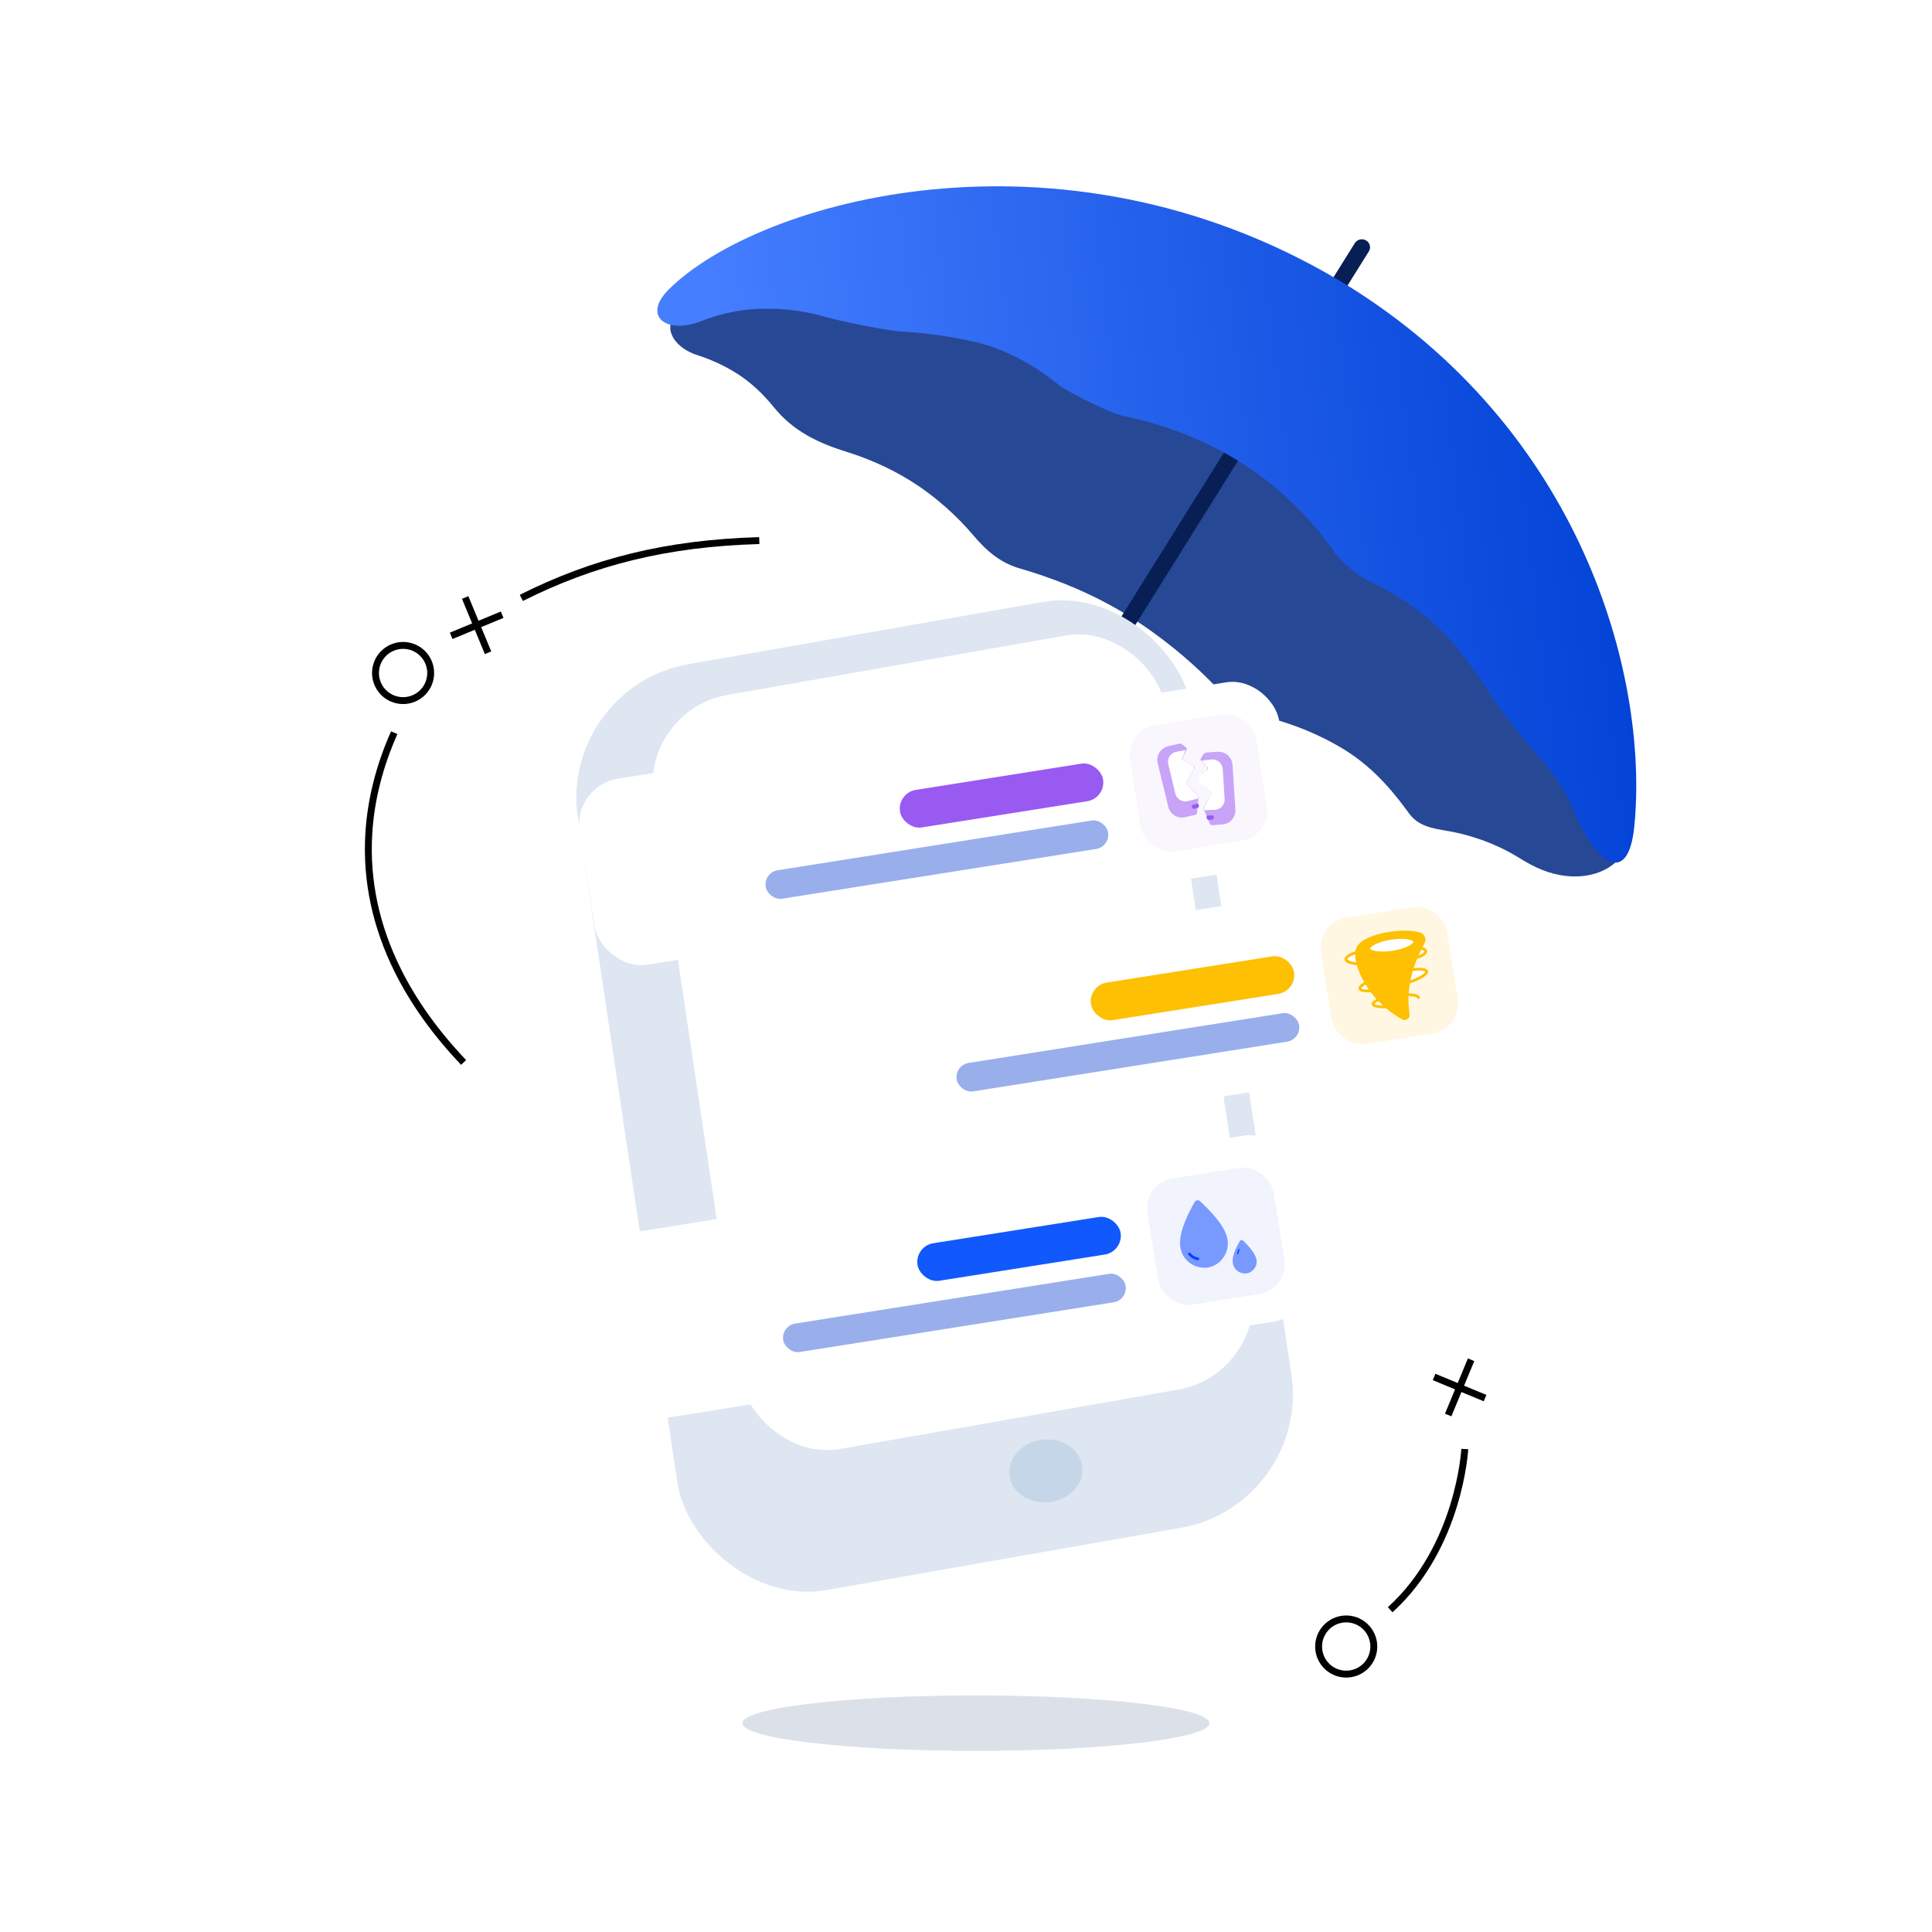 <svg width="280" height="280" viewBox="0 0 280 280" fill="none" xmlns="http://www.w3.org/2000/svg">
<path d="M234.771 115.495C239.798 124.203 230.759 130.083 221.9 125.329C221.283 124.998 220.681 124.652 220.101 124.293C216.414 122.002 212.527 120.896 209.853 120.44C207.617 120.059 205.573 119.746 204.234 117.915C202.407 115.416 199.439 111.497 194.918 108.698C187.4 104.043 179.5 103.003 179.241 103.397C179.5 103.003 173.285 95.293 163.396 89.16C157.587 85.557 151.665 83.501 147.8 82.385C144.918 81.554 142.92 79.783 140.982 77.493C139.005 75.156 135.901 72.128 131.875 69.634C128.714 67.675 125.491 66.358 122.79 65.517C118.484 64.176 114.943 62.473 112.106 58.967C110.73 57.267 108.943 55.461 106.635 54.028C104.735 52.847 102.809 52.028 101.028 51.455C97.177 50.215 95.533 46.583 99.161 44.792C112.701 38.108 141.194 42.928 172.394 62.01L173.517 62.722C173.911 62.963 174.304 63.204 174.641 63.456C201.305 80.129 226.088 100.452 234.771 115.495Z" fill="#052C83" fill-opacity="0.86"/>
<path d="M114.939 161.9C113.366 161.896 111.821 161.488 110.463 160.718C109.105 159.948 107.982 158.843 107.208 157.515C106.434 156.187 106.037 154.685 106.057 153.16C106.077 151.635 106.514 150.143 107.322 148.835C107.488 148.575 107.753 148.388 108.06 148.317C108.367 148.245 108.691 148.293 108.961 148.451C109.1 148.524 109.221 148.625 109.317 148.746C109.413 148.867 109.482 149.006 109.519 149.155C109.557 149.304 109.561 149.458 109.533 149.608C109.505 149.759 109.445 149.902 109.357 150.028C108.891 150.74 108.578 151.535 108.434 152.366C108.29 153.197 108.319 154.047 108.52 154.867C108.72 155.687 109.088 156.46 109.601 157.14C110.114 157.82 110.762 158.394 111.507 158.827C112.253 159.261 113.08 159.546 113.941 159.666C114.801 159.785 115.678 159.736 116.519 159.523C117.36 159.309 118.148 158.934 118.838 158.421C119.527 157.908 120.104 157.266 120.533 156.534L196.352 35.235C196.515 34.974 196.779 34.786 197.085 34.713C197.392 34.64 197.715 34.688 197.985 34.846C198.255 35.005 198.449 35.26 198.524 35.557C198.599 35.854 198.55 36.167 198.386 36.429L122.567 157.727C121.776 159.002 120.658 160.057 119.321 160.788C117.984 161.519 116.474 161.902 114.939 161.9Z" fill="#071F54"/>
<path d="M236.849 119.828C235.995 128.251 231.512 125.583 228.21 117.787V117.787C226.714 114.256 224.714 111.514 222.905 109.569C221.608 108.174 217.071 102.416 216.079 100.79C214.972 98.978 213.414 96.715 211.281 94.029C207.323 89.045 201.671 85.7 198.163 84.087C196.773 83.448 194.234 81.283 193.379 80.014C191.109 76.643 186.427 71.07 179.336 66.719C173.3 63.016 167.124 61.149 162.835 60.292C160.981 59.922 154.763 56.864 153.296 55.672C150.36 53.289 145.967 50.539 140.78 49.435C136.686 48.563 133.216 48.173 130.572 48.045C128.673 47.952 121.536 46.499 119.714 45.955C117.12 45.181 113.683 44.577 109.718 44.774C106.521 44.932 103.847 45.672 101.604 46.548C96.521 48.535 93.055 45.783 96.929 41.939C109.965 29.006 153.495 16.758 193.73 40.437L195.188 41.313L196.635 42.222C230.13 63.785 238.945 99.175 236.849 119.828Z" fill="url(#paint0_linear_390_20259)"/>
<g filter="url(#filter0_d_390_20259)">
<rect width="90.345" height="135.66" rx="19.073" transform="matrix(0.985 -0.173 0.148 0.989 84.099 95.336)" fill="#DDE6F1"/>
</g>
<rect width="75.302" height="110.496" rx="12.716" transform="matrix(0.985 -0.173 0.148 0.989 92.834 102.925)" fill="white"/>
<ellipse cx="151.583" cy="213.176" rx="5.308" ry="4.546" transform="rotate(-7.555 151.583 213.176)" fill="#C5D6E8"/>
<g filter="url(#filter1_d_390_20259)">
<g clip-path="url(#clip0_390_20259)">
<rect x="83.797" y="112.228" width="102.631" height="27.3" rx="6.675" transform="rotate(-9 83.797 112.228)" fill="white"/>
<rect x="130.839" y="113.238" width="29.796" height="5.511" rx="2.756" transform="rotate(-9 130.839 113.238)" fill="#995AF2"/>
<rect x="111.475" y="124.78" width="50.246" height="4.176" rx="2.088" transform="rotate(-9 111.475 124.78)" fill="#0037D1" fill-opacity="0.4"/>
<rect x="163.92" y="104.098" width="18.523" height="18.523" rx="4.358" transform="rotate(-9 163.92 104.098)" fill="#F9F6FD"/>
<path d="M177.3 107.284L175.775 107.382C175.522 107.394 175.293 107.531 175.164 107.748L174.828 108.327C174.8 108.379 174.81 108.444 174.853 108.485L175.708 109.43C175.852 109.588 175.853 109.829 175.71 109.988L174.592 111.208C174.559 111.243 174.541 111.29 174.543 111.338C174.545 111.385 174.567 111.431 174.603 111.462L176.347 113.084C176.408 113.139 176.422 113.229 176.381 113.301L175.302 115.329C175.255 115.413 175.25 115.513 175.288 115.6L176.163 117.705C176.22 117.842 176.359 117.927 176.507 117.916L177.979 117.819C179.099 117.742 179.947 116.781 179.878 115.668L179.459 109.175C179.387 108.06 178.422 107.215 177.3 107.284Z" fill="#C7A4F8"/>
<path d="M175.811 116.54L176.473 116.495C176.538 116.49 176.602 116.512 176.651 116.554C176.7 116.597 176.73 116.657 176.734 116.721L176.742 116.846C176.751 116.981 176.649 117.097 176.514 117.106L175.981 117.143C175.916 117.148 175.851 117.127 175.801 117.084C175.752 117.042 175.721 116.981 175.717 116.916L175.701 116.673C175.699 116.642 175.709 116.612 175.729 116.589C175.749 116.566 175.778 116.552 175.809 116.55L175.811 116.54Z" fill="#995AF2"/>
<path d="M176.557 108.392L175.075 108.553C175.057 108.556 175.041 108.568 175.035 108.585C175.029 108.602 175.032 108.621 175.044 108.635L175.895 109.636C175.929 109.679 175.927 109.739 175.891 109.78L174.639 111.027C174.482 111.202 174.495 111.468 174.667 111.627L176.328 113.067C176.398 113.133 176.415 113.238 176.368 113.323L175.291 115.45L175.411 115.764L177.024 115.688C177.838 115.579 178.413 114.839 178.312 114.028L178.042 109.854C178.032 109.045 177.371 108.394 176.557 108.392Z" fill="white"/>
<path d="M170.124 106.487L171.608 106.129C171.849 106.07 172.103 106.133 172.287 106.297L172.78 106.727C172.834 106.781 172.847 106.864 172.812 106.932L172.246 108.171C172.181 108.31 172.233 108.474 172.366 108.551L173.876 109.428C173.918 109.451 173.948 109.491 173.961 109.537C173.973 109.583 173.966 109.632 173.941 109.674L172.762 111.744C172.722 111.818 172.736 111.91 172.797 111.968L174.232 113.386C174.428 113.581 174.525 113.853 174.497 114.128L174.312 116.151C174.299 116.278 174.208 116.384 174.083 116.416L172.612 116.752C172.086 116.881 171.531 116.795 171.069 116.516C170.607 116.236 170.276 115.785 170.15 115.262L168.617 108.939C168.354 107.849 169.028 106.752 170.124 106.487V106.487Z" fill="#C7A4F8"/>
<path d="M174.411 115.409L173.896 115.539C173.765 115.573 173.632 115.494 173.599 115.364L173.571 115.253C173.538 115.123 173.617 114.991 173.748 114.957L174.388 114.795C174.449 114.779 174.512 114.816 174.528 114.878L174.588 115.113C174.604 115.176 174.594 115.242 174.561 115.297C174.528 115.353 174.474 115.393 174.411 115.409V115.409Z" fill="#995AF2"/>
<path d="M171.162 107.322L172.641 107.035L172.168 108.269C172.136 108.348 172.168 108.438 172.241 108.48L173.734 109.354C173.809 109.398 173.865 109.47 173.887 109.554C173.909 109.639 173.896 109.728 173.852 109.804L172.804 111.631C172.727 111.776 172.755 111.954 172.873 112.069L174.432 113.64L174.432 114.066L172.873 114.454C172.063 114.592 171.294 114.056 171.149 113.252L170.171 109.19C170.053 108.812 170.091 108.403 170.277 108.053C170.463 107.702 170.781 107.439 171.162 107.322Z" fill="white"/>
</g>
</g>
<g filter="url(#filter2_d_390_20259)">
<g clip-path="url(#clip1_390_20259)">
<rect x="111.476" y="140.152" width="102.631" height="27.3" rx="6.675" transform="rotate(-9 111.476 140.152)" fill="white"/>
<rect x="158.518" y="141.164" width="29.796" height="5.511" rx="2.756" transform="rotate(-9 158.518 141.164)" fill="#FEC003"/>
<rect x="139.154" y="152.706" width="50.246" height="4.176" rx="2.088" transform="rotate(-9 139.154 152.706)" fill="#0037D1" fill-opacity="0.4"/>
<rect x="191.599" y="132.023" width="18.523" height="18.523" rx="4.358" transform="rotate(-9 191.599 132.023)" fill="#FFC730" fill-opacity="0.14"/>
<path d="M207 135.577C207.101 135.38 207.197 135.198 207.286 135.033C207.442 134.744 207.459 134.406 207.335 134.106C207.212 133.808 206.963 133.582 206.651 133.484C205.425 133.099 203.364 133.117 201.401 133.53C200.371 133.747 197.918 134.396 197.391 135.738C197.337 135.875 197.298 136.026 197.273 136.191C196.169 136.561 195.652 136.948 195.693 137.374C195.724 137.689 196.048 137.92 196.685 138.081C196.913 138.138 197.181 138.186 197.482 138.224C197.698 138.99 198.054 139.826 198.533 140.664C198.535 140.668 198.538 140.673 198.541 140.677C197.912 141.045 197.644 141.371 197.723 141.671C197.725 141.678 197.727 141.685 197.729 141.692C197.808 141.936 198.1 142.078 198.623 142.126C198.866 142.148 199.163 142.149 199.5 142.13C199.761 142.476 200.037 142.81 200.328 143.131C199.817 143.369 199.586 143.616 199.624 143.88C199.665 144.166 200 144.342 200.647 144.419C200.946 144.454 201.304 144.466 201.697 144.456C202.431 145.077 203.223 145.62 204.055 146.067C204.2 146.144 204.361 146.17 204.516 146.145C204.623 146.128 204.728 146.087 204.821 146.023C205.049 145.865 205.164 145.601 205.12 145.333C204.981 144.473 204.93 143.593 204.968 142.697C205.89 142.716 206.175 142.884 206.204 142.934C206.221 143.042 206.324 143.116 206.436 143.1C206.437 143.1 206.438 143.1 206.439 143.1C206.55 143.082 206.627 142.981 206.612 142.871C206.56 142.509 206.015 142.315 204.991 142.294C205.025 141.823 205.083 141.348 205.166 140.869C205.687 140.68 206.157 140.482 206.55 140.287C207.478 139.825 207.882 139.426 207.788 139.067C207.786 139.06 207.784 139.054 207.781 139.047C207.707 138.815 207.441 138.675 206.967 138.621C206.645 138.584 206.219 138.587 205.721 138.628C205.87 138.167 206.031 137.731 206.196 137.325C207.188 136.978 207.678 136.601 207.657 136.202C207.657 136.195 207.656 136.188 207.656 136.182C207.631 135.928 207.416 135.729 207 135.577Z" fill="#FEC003"/>
<path d="M197.376 137.802C197.158 137.771 196.962 137.733 196.791 137.69C196.263 137.556 196.111 137.402 196.104 137.332C196.099 137.276 196.174 137.159 196.406 137.012C196.604 136.885 196.889 136.755 197.239 136.629C197.235 136.983 197.282 137.378 197.376 137.802Z" fill="white"/>
<path d="M198.664 141.725C198.243 141.687 198.128 141.59 198.122 141.568C198.122 141.566 198.124 141.39 198.747 141.025C198.896 141.267 199.052 141.506 199.216 141.739C199.009 141.744 198.823 141.739 198.664 141.725Z" fill="white"/>
<path d="M200.775 144.027C200.246 143.974 200.063 143.863 200.034 143.822C200.05 143.775 200.183 143.63 200.618 143.443C200.82 143.654 201.028 143.858 201.242 144.055C201.075 144.051 200.918 144.042 200.775 144.027Z" fill="white"/>
<path d="M207.388 139.172C207.399 139.215 207.253 139.487 206.365 139.929C206.043 140.089 205.667 140.25 205.253 140.408C205.338 139.991 205.44 139.572 205.562 139.15C205.572 139.115 205.582 139.08 205.593 139.045C207 138.908 207.372 139.112 207.388 139.172Z" fill="white"/>
<path d="M206.413 136.811C206.549 136.499 206.686 136.209 206.817 135.942C207.139 136.054 207.24 136.167 207.245 136.223C207.253 136.305 207.09 136.53 206.413 136.811Z" fill="white"/>
<path d="M204.879 135.474C204.299 135.756 203.514 135.985 202.67 136.119C201.826 136.253 201.01 136.277 200.37 136.189C199.662 136.09 199.427 135.887 199.396 135.817C199.404 135.741 199.565 135.475 200.208 135.163C200.788 134.881 201.573 134.652 202.417 134.518C203.261 134.384 204.077 134.36 204.717 134.449C205.425 134.547 205.66 134.75 205.691 134.82C205.683 134.896 205.522 135.162 204.879 135.474Z" fill="white"/>
</g>
</g>
<g filter="url(#filter3_d_390_20259)">
<g clip-path="url(#clip2_390_20259)">
<rect x="86.335" y="177.926" width="102.631" height="27.3" rx="6.675" transform="rotate(-9 86.335 177.926)" fill="white"/>
<rect x="133.377" y="178.938" width="29.796" height="5.511" rx="2.756" transform="rotate(-9 133.377 178.938)" fill="#1159FC"/>
<rect x="114.013" y="190.479" width="50.246" height="4.176" rx="2.088" transform="rotate(-9 114.013 190.479)" fill="#0037D1" fill-opacity="0.4"/>
<rect x="166.458" y="169.797" width="18.523" height="18.523" rx="4.358" transform="rotate(-9 166.458 169.797)" fill="#F1F4FD"/>
<path d="M178.698 177.768C179.154 179.799 177.76 181.731 175.874 182.03C174.9 182.158 173.919 181.889 173.162 181.287C172.404 180.685 171.937 179.803 171.871 178.85C171.713 176.545 173.246 173.867 173.951 172.557C174.027 172.415 174.168 172.316 174.33 172.291C174.491 172.265 174.656 172.316 174.772 172.427C175.859 173.466 178.229 175.684 178.698 177.768Z" fill="#789AFF"/>
<path d="M182.909 180.751C183.03 181.215 182.947 181.709 182.679 182.113C182.411 182.517 181.983 182.796 181.498 182.88C181.013 182.94 180.525 182.804 180.147 182.504C179.769 182.205 179.534 181.767 179.496 181.292C179.385 180.144 180.129 178.888 180.493 178.221C180.543 178.133 180.632 178.072 180.734 178.056C180.836 178.04 180.939 178.07 181.014 178.139C181.572 178.692 182.625 179.769 182.909 180.751Z" fill="#789AFF"/>
<path d="M174.502 180.474C174.087 180.402 173.713 180.185 173.452 179.863C173.34 179.746 173.153 179.733 173.023 179.833C172.893 179.934 172.864 180.115 172.955 180.248C173.309 180.684 173.813 180.979 174.375 181.08C174.457 181.095 174.541 181.078 174.61 181.031C174.679 180.985 174.727 180.914 174.742 180.834C174.767 180.671 174.664 180.517 174.502 180.474Z" fill="#0040FF"/>
<path fill-rule="evenodd" clip-rule="evenodd" d="M174.362 181.189C174.411 181.198 174.461 181.199 174.511 181.192C174.574 181.182 174.634 181.158 174.686 181.121C174.832 181.025 174.905 180.853 174.869 180.686C174.834 180.518 174.697 180.39 174.525 180.36C174.14 180.29 173.795 180.088 173.552 179.79C173.481 179.703 173.378 179.647 173.264 179.635C173.148 179.623 173.032 179.655 172.94 179.726C172.85 179.796 172.792 179.898 172.779 180.01C172.766 180.121 172.8 180.233 172.872 180.319C173.243 180.776 173.772 181.085 174.362 181.189ZM173.09 179.903C173.117 179.883 173.148 179.87 173.182 179.865C173.198 179.864 173.214 179.866 173.23 179.871C173.283 179.876 173.33 179.902 173.363 179.942C173.641 180.284 174.038 180.514 174.48 180.591C174.587 180.611 174.657 180.712 174.637 180.816C174.628 180.867 174.599 180.912 174.556 180.941C174.511 180.966 174.458 180.975 174.407 180.965C173.874 180.868 173.395 180.588 173.058 180.175C172.991 180.091 173.005 179.971 173.09 179.903Z" fill="#789AFF"/>
<path d="M180.462 179.303C180.384 179.275 180.297 179.312 180.265 179.386C180.172 179.586 180.108 179.796 180.074 180.012C180.067 180.094 180.129 180.164 180.212 180.17C180.295 180.176 180.368 180.115 180.375 180.034C180.403 179.847 180.459 179.665 180.543 179.494C180.558 179.458 180.558 179.417 180.543 179.382C180.528 179.346 180.498 179.317 180.462 179.303V179.303Z" fill="#0040FF"/>
<path fill-rule="evenodd" clip-rule="evenodd" d="M180.194 180.233C180.211 180.233 180.228 180.231 180.243 180.225C180.336 180.211 180.409 180.139 180.422 180.049C180.449 179.866 180.504 179.689 180.585 179.522C180.607 179.473 180.606 179.417 180.584 179.368C180.563 179.318 180.523 179.279 180.472 179.257C180.366 179.216 180.244 179.266 180.199 179.37C180.104 179.575 180.038 179.793 180.004 180.016C180 180.069 180.017 180.122 180.051 180.163C180.088 180.203 180.139 180.228 180.194 180.233ZM180.307 179.409C180.318 179.379 180.346 179.358 180.379 179.354L180.392 179.352C180.424 179.347 180.457 179.36 180.477 179.384C180.497 179.409 180.501 179.443 180.489 179.472C180.397 179.65 180.329 179.839 180.287 180.034C180.285 180.057 180.274 180.079 180.255 180.095C180.237 180.11 180.213 180.117 180.189 180.115C180.165 180.114 180.144 180.103 180.13 180.085C180.118 180.065 180.114 180.041 180.119 180.018C180.154 179.808 180.217 179.603 180.307 179.409Z" fill="#789AFF"/>
</g>
</g>
<ellipse cx="141.43" cy="249.734" rx="33.842" ry="4.02" fill="#A9B4C8" fill-opacity="0.4"/>
<path d="M67.191 153.979C63.176 149.762 59.954 145.291 57.636 140.618C54.52 134.338 53.036 127.693 53.449 120.81C53.735 116.037 54.933 111.149 57.133 106.189M75.556 86.649C85.93 81.445 96.499 78.734 110.04 78.346" stroke="black"/>
<path d="M65.387 92.149L72.778 89.087M67.415 86.594L70.732 94.601" stroke="black"/>
<circle cx="58.419" cy="97.537" r="4" transform="rotate(-22.505 58.419 97.537)" stroke="black"/>
<circle cx="195.103" cy="238.627" r="4" transform="rotate(82.298 195.103 238.627)" stroke="black"/>
<path d="M212.287 210.002C212.287 210.002 211.55 224.149 201.476 233.296" stroke="black"/>
<path d="M207.837 199.559L215.227 202.622M213.2 197.067L209.881 205.073" stroke="black"/>
<defs>
<filter id="filter0_d_390_20259" x="83.524" y="82.736" width="106.994" height="148.005" filterUnits="userSpaceOnUse" color-interpolation-filters="sRGB">
<feFlood flood-opacity="0" result="BackgroundImageFix"/>
<feColorMatrix in="SourceAlpha" type="matrix" values="0 0 0 0 0 0 0 0 0 0 0 0 0 0 0 0 0 0 127 0" result="hardAlpha"/>
<feOffset dx="-3.179" dy="4.239"/>
<feComposite in2="hardAlpha" operator="out"/>
<feColorMatrix type="matrix" values="0 0 0 0 0.771 0 0 0 0 0.84 0 0 0 0 0.91 0 0 0 1 0"/>
<feBlend mode="normal" in2="BackgroundImageFix" result="effect1_dropShadow_390_20259"/>
<feBlend mode="normal" in="SourceGraphic" in2="effect1_dropShadow_390_20259" result="shape"/>
</filter>
<filter id="filter1_d_390_20259" x="76.287" y="91.166" width="118.988" height="56.369" filterUnits="userSpaceOnUse" color-interpolation-filters="sRGB">
<feFlood flood-opacity="0" result="BackgroundImageFix"/>
<feColorMatrix in="SourceAlpha" type="matrix" values="0 0 0 0 0 0 0 0 0 0 0 0 0 0 0 0 0 0 127 0" result="hardAlpha"/>
<feOffset dx="-0.834" dy="1.669"/>
<feGaussianBlur stdDeviation="3.338"/>
<feComposite in2="hardAlpha" operator="out"/>
<feColorMatrix type="matrix" values="0 0 0 0 0.067 0 0 0 0 0.349 0 0 0 0 0.988 0 0 0 0.14 0"/>
<feBlend mode="normal" in2="BackgroundImageFix" result="effect1_dropShadow_390_20259"/>
<feBlend mode="normal" in="SourceGraphic" in2="effect1_dropShadow_390_20259" result="shape"/>
</filter>
<filter id="filter2_d_390_20259" x="103.966" y="119.091" width="118.988" height="56.369" filterUnits="userSpaceOnUse" color-interpolation-filters="sRGB">
<feFlood flood-opacity="0" result="BackgroundImageFix"/>
<feColorMatrix in="SourceAlpha" type="matrix" values="0 0 0 0 0 0 0 0 0 0 0 0 0 0 0 0 0 0 127 0" result="hardAlpha"/>
<feOffset dx="-0.834" dy="1.669"/>
<feGaussianBlur stdDeviation="3.338"/>
<feComposite in2="hardAlpha" operator="out"/>
<feColorMatrix type="matrix" values="0 0 0 0 0.067 0 0 0 0 0.349 0 0 0 0 0.988 0 0 0 0.14 0"/>
<feBlend mode="normal" in2="BackgroundImageFix" result="effect1_dropShadow_390_20259"/>
<feBlend mode="normal" in="SourceGraphic" in2="effect1_dropShadow_390_20259" result="shape"/>
</filter>
<filter id="filter3_d_390_20259" x="78.825" y="156.865" width="118.988" height="56.369" filterUnits="userSpaceOnUse" color-interpolation-filters="sRGB">
<feFlood flood-opacity="0" result="BackgroundImageFix"/>
<feColorMatrix in="SourceAlpha" type="matrix" values="0 0 0 0 0 0 0 0 0 0 0 0 0 0 0 0 0 0 127 0" result="hardAlpha"/>
<feOffset dx="-0.834" dy="1.669"/>
<feGaussianBlur stdDeviation="3.338"/>
<feComposite in2="hardAlpha" operator="out"/>
<feColorMatrix type="matrix" values="0 0 0 0 0.067 0 0 0 0 0.349 0 0 0 0 0.988 0 0 0 0.14 0"/>
<feBlend mode="normal" in2="BackgroundImageFix" result="effect1_dropShadow_390_20259"/>
<feBlend mode="normal" in="SourceGraphic" in2="effect1_dropShadow_390_20259" result="shape"/>
</filter>
<linearGradient id="paint0_linear_390_20259" x1="106.994" y1="76.775" x2="237.155" y2="61.209" gradientUnits="userSpaceOnUse">
<stop stop-color="#457EFF"/>
<stop offset="1" stop-color="#0041D5"/>
</linearGradient>
<clipPath id="clip0_390_20259">
<rect x="83.797" y="112.228" width="102.631" height="27.3" rx="6.675" transform="rotate(-9 83.797 112.228)" fill="white"/>
</clipPath>
<clipPath id="clip1_390_20259">
<rect x="111.476" y="140.152" width="102.631" height="27.3" rx="6.675" transform="rotate(-9 111.476 140.152)" fill="white"/>
</clipPath>
<clipPath id="clip2_390_20259">
<rect x="86.335" y="177.926" width="102.631" height="27.3" rx="6.675" transform="rotate(-9 86.335 177.926)" fill="white"/>
</clipPath>
</defs>
</svg>
